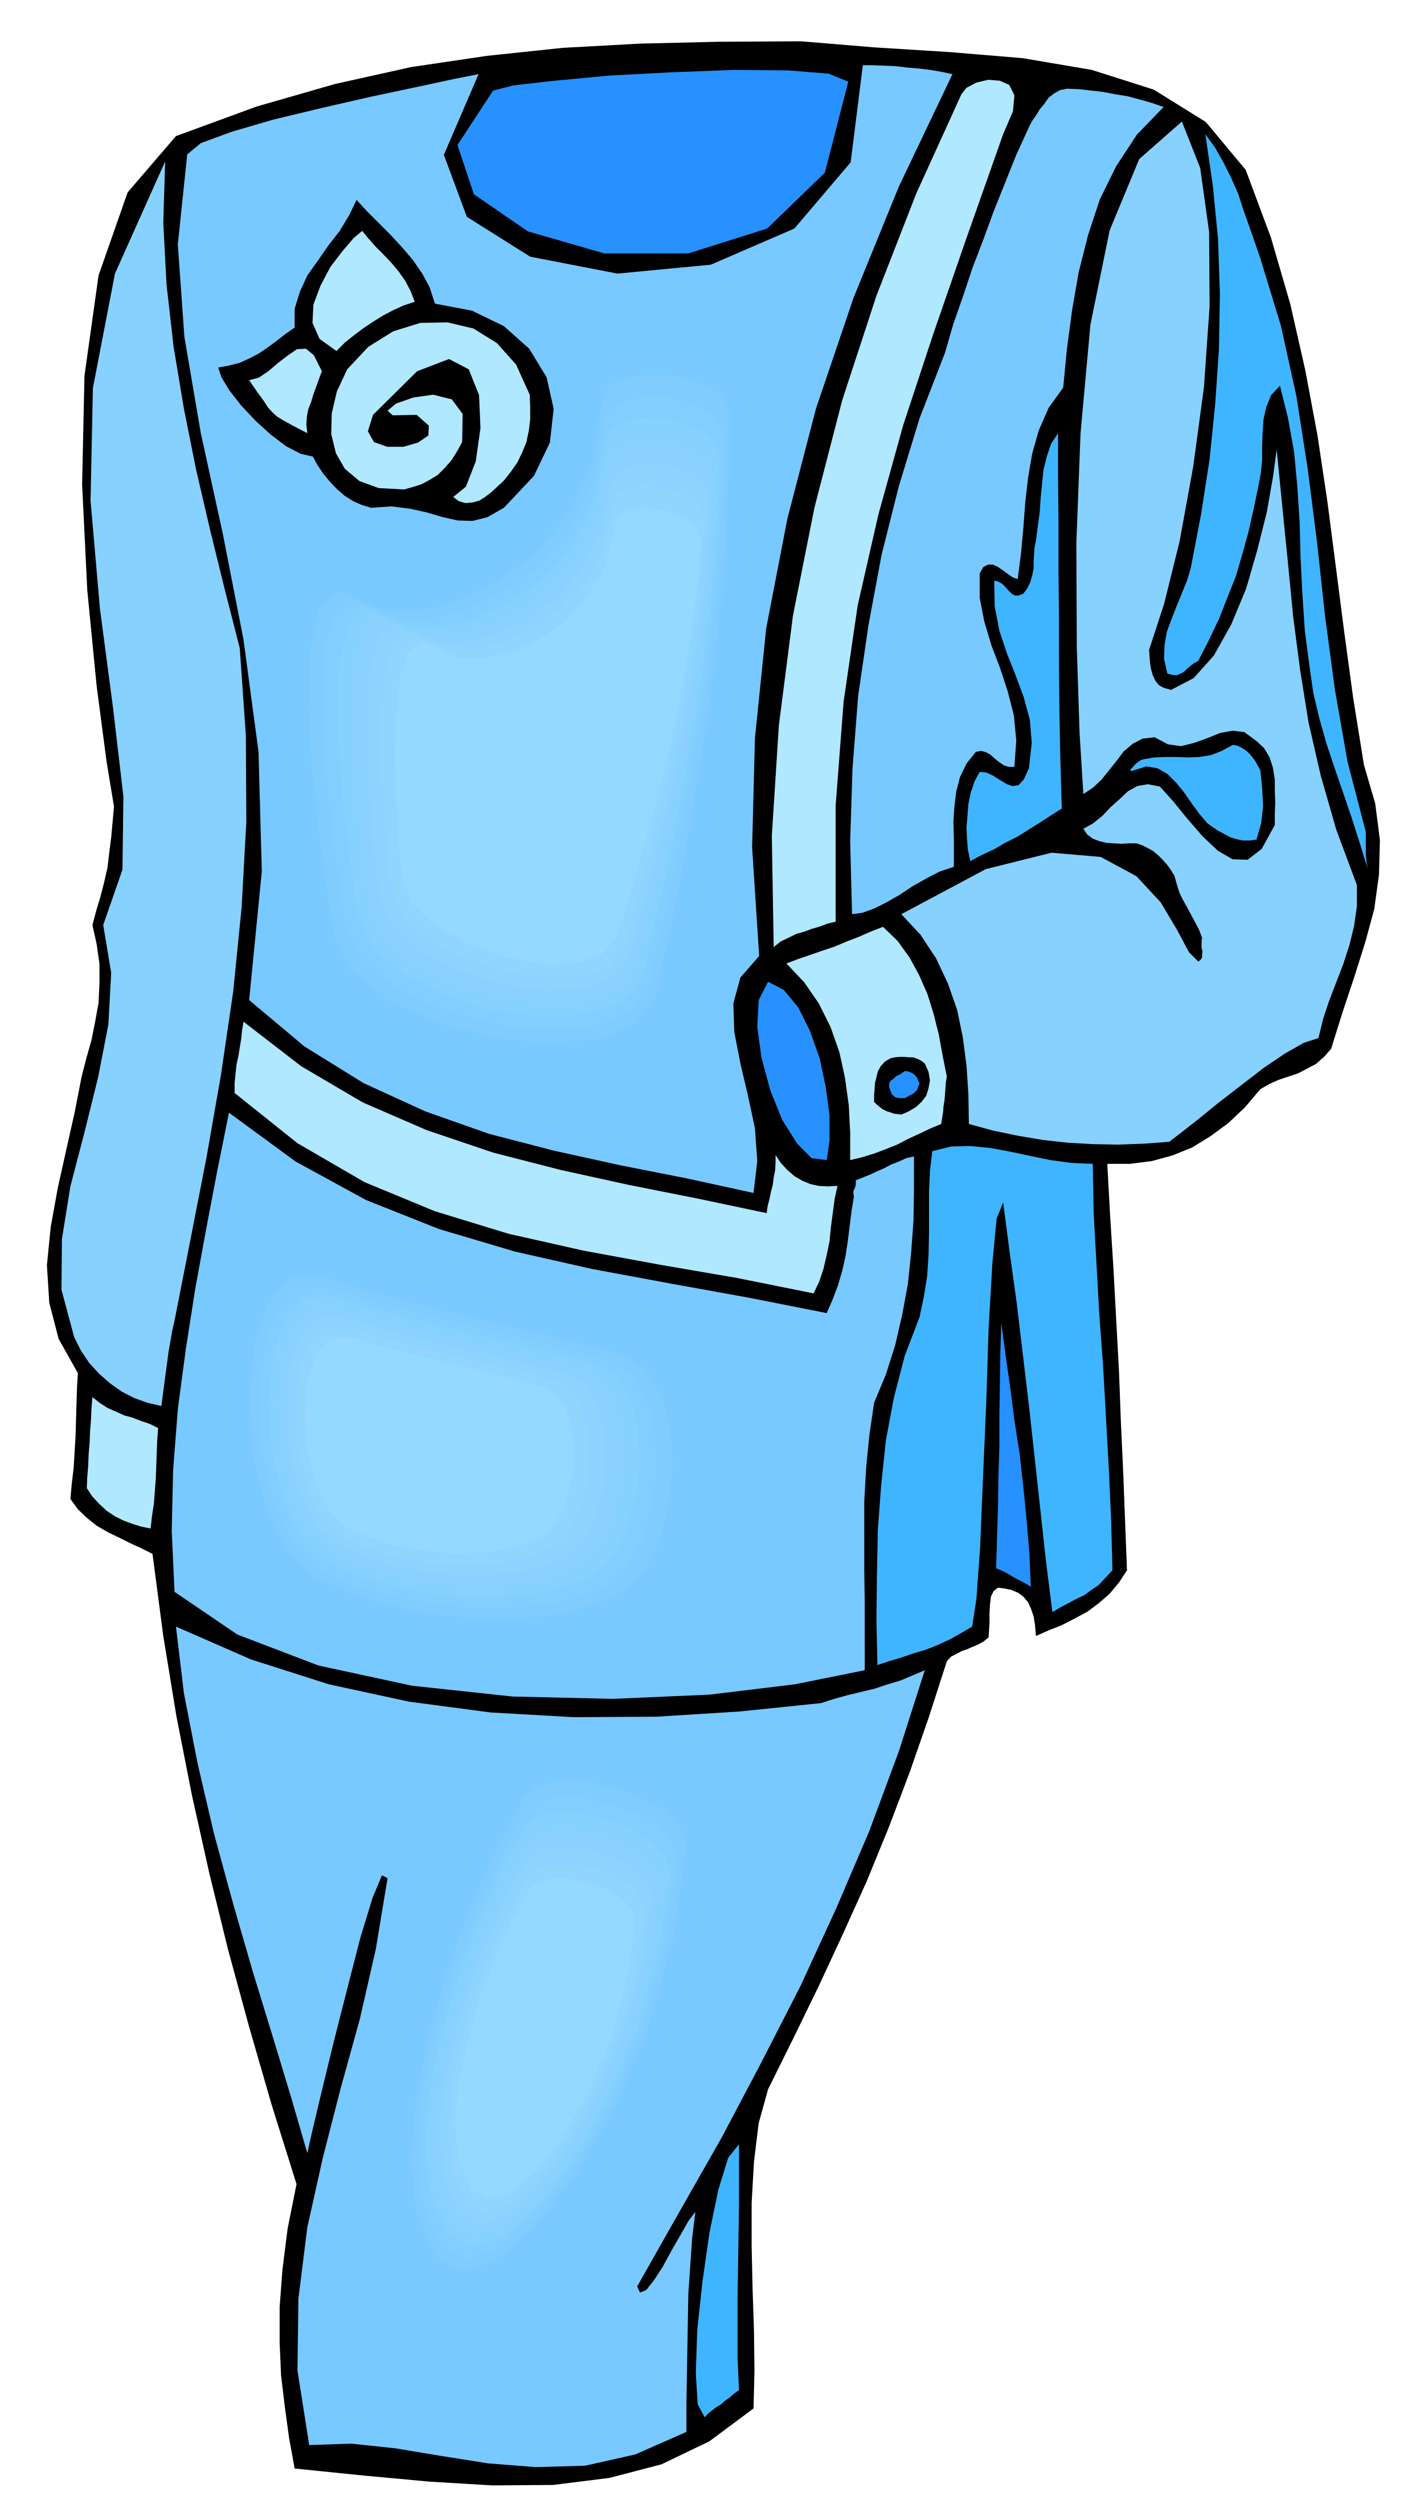 <svg xmlns="http://www.w3.org/2000/svg" width="490.455" height="860.832" fill-rule="evenodd" stroke-linecap="round" preserveAspectRatio="none" viewBox="0 0 3035 5327"><style>.brush1{fill:#000}.pen1{stroke:none}.brush2{fill:#40b5ff}.brush3{fill:#87d1ff}.brush4{fill:#78c9ff}.brush5{fill:#b0e8ff}.brush6{fill:#2691ff}.brush7{fill:#7ac9ff}.brush8{fill:#80ccff}.brush9{fill:#82cfff}.brush10{fill:#8ad1ff}.brush11{fill:#8cd4ff}.brush12{fill:#8fd6ff}.brush13{fill:#94d9ff}</style><path d="m2837 2235-15 17-17 15-19 10-19 10-21 7-21 7-20 9-19 11-33 39-35 33-38 28-39 24-42 17-44 12-47 6h-48l6 110 7 111 6 111 6 111 4 108 5 108 4 104 4 103-17 26-20 24-23 20-24 18-28 15-27 14-28 11-27 12-2-23-3-19-6-17-6-13-10-12-11-8-14-6-14-3-15-2-9 7-6 12-2 17-1 18v20l-1 17-1 15-11 9-11 6-12 5-11 5-12 4-11 6-12 6-9 10-38 118-41 118-44 116-47 115-51 113-52 112-54 111-54 109-20 72-10 82-5 88v92l2 91 3 91 1 85-2 79-94 70-102 49-111 29-120 15-129 1-134-8-141-13-147-15-12-66-9-66-8-67-3-70v-75l6-80 11-87 19-95-53-169-48-166-45-165-40-163-37-166-33-168-28-171-23-175-24-12-24-11-24-12-23-11-24-14-20-16-20-19-16-22 3-33 4-33 2-34 2-33 1-34 1-34 1-34 2-33-41-73-20-77-5-80 8-81 15-83 18-81 18-80 15-77 10-39 11-39 8-40 7-39 2-42v-41l-6-42-9-41 8-30 9-30 8-31 7-31 4-33 4-32 3-33 3-32-16-97-21-160-20-204-11-226 5-231 30-214 62-177 103-120 172-63 167-48 162-36 162-24 161-17 164-9 168-4 176-1 157 13 160 10 156 13 147 25 132 42 111 69 85 102 54 145 41 141 32 141 26 139 21 140 18 139 18 140 19 140 23 143 24 82 10 78-2 74-10 73-19 70-23 73-25 75-25 80z" class="pen1 brush1"/><path d="m2915 1851-17-55-17-53-18-53-18-52-18-54-15-53-13-55-8-56-10-76-5-76-4-78-2-77-5-77-7-74-13-72-17-68-19 20-10 25-6 26-2 30-1 29v29l-3 28-5 27-10 48-11 49-13 47-14 48-18 45-18 46-21 44-23 45-9 5-8 6-7 6-7 7-8 4-8 3-9-1-10-3-7-31 1-29 5-29 10-27 11-28 11-27 11-27 8-27 22-115 18-116 12-118 8-118 2-118-4-116-11-113-16-110 21 29 18 32 16 32 15 34 11 34 12 34 12 34 12 35 44 144 33 150 24 154 20 157 17 157 21 157 27 154 39 150v48l1 9 1 10 2 11z" class="pen1 brush2"/><path d="m2810 2212-31 10-39 22-46 31-48 37-48 37-43 35-37 29-26 20-54 4-54 2-54-1-54-3-54-6-53-9-53-11-51-14-1-62-4-62-8-61-12-58-20-57-25-53-33-50-41-44 180-96 140-35 105 9 76 41 52 56 35 59 25 47 20 20 5-4 3-5v-6l1-6-2-8v-15l1-7-7-18-8-15-8-15-8-15-9-16-8-16-6-19-5-18-8-13-8-11-10-11-9-9-11-9-11-6-12-6-12-4h-16l-16 1-17-1-15-1-16-4-13-5-12-9-8-12 20-11 20-16 18-19 19-17 18-17 20-11 22-4 26 5 28 31 31 38 32 37 33 31 31 18 32 1 30-23 28-51v-24l1-23-1-26v-24l-4-25-7-22-12-20-16-15-26-19-25-3-27 5-27 11-28 10-28 7-28-4-28-15-26 3-21 11-19 16-15 20-16 20-16 20-18 17-21 14-8-128-6-184-1-222 9-235 21-231 41-201 63-152 91-80 39 99 19 136 1 159-12 172-23 170-29 159-33 133-32 98 1 13 1 14 2 13 4 14 5 11 8 10 11 6 15 4 48-25 43-48 37-66 32-77 24-83 20-80 13-74 8-59 12 122 12 119 11 114 15 115 18 112 26 113 33 115 44 118v45l-6 42-10 41-13 40-15 39-15 39-13 39-10 41z" class="pen1 brush3"/><path d="m2678 1789-15 2h-14l-14-3-13-4-13-7-13-7-12-8-11-8-17-20-16-22-16-23-17-21-19-19-21-12-24-4-25 8-7 2-2-1 1-3 4-4 5-6 6-5 6-4 6-2 22-4 24-1h24l25 1 24-1 25-4 23-9 24-13 9 2 9 4 8 5 8 7 6 7 7 9 5 9 6 11 2 18 2 20 1 19 1 20-2 18-2 18-5 17-5 18z" class="pen1 brush2"/><path d="m2266 826-31 43-21 48-14 49-9 53-6 53-4 54-5 54-7 54-11-4-10-7-11-8-10-7-11-5h-10l-10 5-8 14v52l10 51 15 50 19 50 16 49 13 51 5 53-4 56h-12l-10-3-9-6-9-7-10-9-10-6-11-3-11 2-20 25-14 29-8 31-4 33-2 32 1 33v62l-30 10-29 15-30 17-27 18-28 16-26 13-25 9-22 3-4-156 5-155 12-154 22-151 28-150 37-147 44-144 54-139 18-62 21-60 20-60 23-60 22-60 24-60 24-60 27-59 6-12 9-13 8-13 10-12 9-13 12-9 12-7 15-3 26 1 26 3 26 3 26 5 25 4 26 7 25 7 26 9-57 59-44 67-35 71-25 76-20 79-14 81-11 82-8 83z" class="pen1 brush4"/><path d="m2371 3346-15 16-14 15-16 11-15 11-17 8-17 9-17 9-17 10-14-111-12-110-12-110-12-109-13-109-13-109-15-108-14-107-14 35-9 96-8 137-5 159-7 161-6 146-8 111-9 59-24 14-23 13-26 12-25 10-27 8-26 9-27 8-24 8-2-96 1-96 2-96 7-95 10-95 17-91 23-89 32-84 9-43 7-43 3-45 1-45v-90l2-45 5-42 40-10 41-1 42 4 43 8 42 9 44 9 44 6 46 2 2 107 6 107 6 108 8 108 6 107 6 109 5 109 3 111zm-108-1623-24 15-23 15-24 15-24 15-26 13-24 14-26 12-24 13-5-24-2-23-1-25 2-25 2-25 5-24 8-24 11-20 14 1 15 7 14 9 15 9 12 4 13-2 11-12 11-24 6-54-4-49-13-48-17-46-19-48-16-48-10-52-1-55 8 2 9 5 7 7 7 8 6 6 7 4h8l10-4 9-12 6-13 4-14 3-14v-16l1-15 1-15 3-14 4-31 4-30 2-30 3-30 3-30 7-28 9-27 15-23v95l1 98v99l1 102v101l1 102 2 101 3 102z" class="pen1 brush2"/><path d="m2138 286-78 221-71 205-64 194-53 191-44 193-30 205-17 222v247l-17 4-16 6-17 5-16 6-18 5-16 8-17 8-15 12-4-237 15-235 30-234 46-231 59-228 73-223 85-218 96-211 11-14 21-11 25-6 25 2 20 9 11 22-3 34-21 49z" class="pen1 brush5"/><path d="m2123 3342 2-66 2-65 1-66 2-64v-66l1-65 1-66 2-66 9 68 10 70 9 70 11 71 8 71 7 71 6 71 3 71-10-6-9-5-10-5-9-5-10-6-9-5-9-4-8-3z" class="pen1 brush6"/><path d="m1618 2037-40 46-15 55 2 61 13 67 16 68 15 70 5 70-8 68-142-31-142-28-141-31-139-36-136-48-131-60-126-78-118-99 27-274-7-255-32-239-44-225-47-215-35-205-14-197 20-192 29-24 65-24 89-26 104-25 105-24 99-21 79-17 51-10-74 172 49 132 135 85 186 36 199-19 178-77 120-141 26-207h22l24 1 24 1 25 3 24 2 25 3 23 4 24 5-114 239-97 238-80 236-61 235-45 233-24 234-6 232 15 232z" class="pen1 brush4"/><path d="m2006 2395-24 10-23 11-24 11-23 12-25 10-24 9-26 8-25 6v-59l-3-58-8-58-12-55-19-54-25-50-31-45-38-40 24-9 26-9 26-9 27-9 26-11 26-10 25-11 26-10 31 30 26 36 20 37 18 41 13 42 11 44 8 44 9 45-2 12-1 13-1 13-1 13-2 12-1 13-2 12-2 13z" class="pen1 brush5"/><path d="m1921 2375-8-1-8-1-8-3-7-2-8-4-7-5-7-6-5-5v-14l1-13 1-14 3-12 3-12 6-11 9-10 12-7 9-2 10-1h10l10 1h9l9 3 8 4 8 6 8 18 3 18-3 17-5 16-10 13-12 11-15 9-16 7z" class="pen1 brush1"/><path d="M1929 2340h-12l-5-1-4-1-7-6-3-7-3-9v-7l3-6 6-4 6-6 7-3 6-4 6-4 10 2 9 5 3 3 4 5 2 6 3 6-3 6-2 7-4 4-4 4-10 5-8 5z" class="pen1 brush6"/><path d="m1863 2989-10 68-7 71-4 71v144l1 72v144l-149 30-182 22-205 9-215-5-214-23-199-43-173-66-134-91-6-130 3-130 10-129 17-128 20-128 23-126 24-126 25-124 142 104 150 82 156 62 162 48 164 37 167 31 166 30 167 33 13-30 11-29 9-31 7-31 5-33 4-32 4-32 5-30-1-6v-5l1-4 2-3 2-8v-9l15-6 15-6 15-7 16-7 15-8 16-6 15-7 17-4v68l-1 68-5 68-7 68-12 65-15 65-20 63-25 60z" class="pen1 brush4"/><path d="m1358 4872 6 13 13-5 16-20 19-29 19-35 19-33 17-30 15-20-7 58-4 59-4 58-1 58-1 57-1 59-1 59v61l-109 48-107 24-105 3-102-8-101-16-96-16-94-10-90 3-25-159 2-153 19-152 33-148 38-148 41-148 34-149 25-151-12-6-20 48-26 85-28 109-29 114-26 107-20 84-10 45-34-117-39-129-43-140-42-145-41-150-35-150-29-149-17-142 160 70 166 53 171 37 174 23 176 10 177-1 176-11 175-18 28-9 29-8 29-7 29-7 27-9 27-8 26-11 26-11-55 172-63 170-71 166-76 165-83 162-85 161-90 158-90 159z" class="pen1 brush4"/><path d="m1051 193 43-11 88-10 117-11 133-7 131-5 117 1 86 7 42 17-50 194-123 119-168 53h-179l-163-47-115-79-35-105 76-116z" class="pen1 brush6"/><path d="m1734 2756-164-33-163-28-163-30-160-36-157-48-150-62-143-83-134-107v-21l2-20 2-19 4-18 3-19 3-18 2-19 3-18 123 95 131 77 136 59 142 48 144 37 146 32 146 29 147 31 2-15 4-15 3-15 4-15 2-16 3-15 1-17v-16l11 17 14 15 15 13 17 10 17 7 18 4 19 1 21-1-6 27-4 30-4 30-3 31-6 29-7 30-9 27-12 25z" class="pen1 brush5"/><path d="m1762 2472-32-4-31-31-32-51-25-62-19-70-9-66 3-57 20-39 33 17 31 37 25 50 21 59 13 62 8 60v53l-6 42z" class="pen1 brush6"/><path d="m1502 5151-15-28-4-66 3-91 11-103 15-105 19-92 21-68 23-29v130l-1 64-1 66-1 65v131l3 68-10 7-9 8-10 7-9 8-10 6-9 7-9 7-7 8z" class="pen1 brush2"/><path d="m1074 1082-35 20-32 8-32-1-31-7-34-10-36-8-40-5-43 3-20-6-18-8-19-12-16-14-16-17-14-17-12-18-9-17-26-6-31-16-33-25-32-29-31-33-25-32-17-28-7-21 23-4 23-6 20-9 21-11 19-13 19-14 18-14 20-14v-40l11-36 16-35 22-31 23-33 24-31 20-33 16-33 22 24 25 25 25 25 25 27 23 27 20 29 16 30 11 34 79 15 68 33 54 48 37 61 15 67-8 72-34 71-64 68z" class="pen1 brush1"/><path d="m1074 1024-13 12-13 12-14 11-13 8-15 4-14 1-14-4-12-9 27-22 21-54 10-71-3-70-22-55-42-22-68 26-94 93-11 35 13 23 28 10h35l31-9 22-15 1-21-26-23-51 1-11-10 18-15 37-13 42-6 40 10 23 31-1 60-11 20-12 19-14 16-15 15-18 11-17 9-19 6-18 5-54-3-41-15-31-26-19-33-10-41 1-44 11-47 22-47 45-48 53-33 58-18 58-1 55 13 50 31 41 46 29 64 1 26v27l-3 24-5 24-9 22-10 21-14 20-15 19zM717 748l-36-26-15-34 2-39 15-40 21-40 26-34 24-28 18-15 13 16 16 18 17 17 17 18 15 18 14 20 11 21 9 23-24 8-22 10-21 11-21 13-21 14-20 15-20 16-18 18zm-186 62 20-5 21-14 21-18 21-16 19-13 19-1 17 14 17 34-6 16-6 17-6 16-5 17-6 15-3 16-1 17 2 18-29-15-20-11-15-9-10-9-10-11-9-14-14-19-17-25z" class="pen1 brush5"/><path d="m372 2814-5 22-4 23-4 23-3 23-3 22-3 23-3 22-3 24-30-7-28-10-27-14-24-17-24-21-21-23-18-27-14-28-27-101 1-108 18-112 30-115 29-117 22-113 6-110-17-102 41-118 2-156-22-188-28-212-20-230 5-240 47-244 107-239-4 131 7 132 15 132 22 132 26 130 30 129 31 126 32 125 13 186 1 184-10 182-18 180-26 177-31 177-34 174-34 173z" class="pen1 brush3"/><path d="m321 3257-20-4-19-6-19-7-18-9-18-12-15-14-15-16-12-18 1-24 2-24 1-25 2-24 1-25 2-25 1-24 2-23 15 12 17 11 18 8 18 8 18 5 18 7 18 6 18 9-2 27-1 27-1 27-1 27-2 26-2 27-4 26-3 27z" class="pen1 brush5"/><path d="m733 1257 49 17 74-3 87-26 94-47 89-71 76-95 53-120 21-144 12-32 33-20 46-11 53-1 53 8 47 17 34 24 14 34 3 160-4 169-12 175-18 180-24 180-28 177-32 172-33 165-45 66-87 39-116 12-129-11-131-33-115-51-87-68-43-82-19-100-22-135-20-153-11-151v-134l20-96 43-42 75 31z" class="pen1 brush4"/><path d="m760 1272 45 16 70-3 83-23 90-44 85-67 74-89 51-114 22-138 11-31 32-19 44-10h51l51 7 45 17 32 23 14 33v153l-5 162-14 168-18 171-25 171-27 168-31 163-32 156-43 62-83 37-110 10-123-10-124-32-110-50-84-66-41-79-17-95-20-128-18-145-9-144 1-128 20-92 42-40 71 30z" class="pen1 brush7"/><path d="m787 1288 44 15 67-2 79-21 86-41 81-63 70-84 49-108 21-131 12-28 31-17 42-9h49l48 7 43 16 30 23 13 31v145l-7 155-14 159-19 163-25 162-27 160-31 154-32 149-42 58-80 33-106 9-117-12-119-32-104-48-78-62-38-74-15-91-17-123-16-138-7-138 3-121 19-88 40-37 67 29z" class="pen1 brush8"/><path d="m810 1303 42 16h63l76-19 82-37 78-59 68-79 48-101 21-124 11-28 29-17 40-9h46l45 8 40 15 29 21 12 29-2 138-8 146-14 151-20 155-25 154-27 152-31 147-32 141-40 54-75 31-99 7-111-12-112-32-99-46-73-60-35-70-14-87-15-116-14-132-6-131 3-116 19-82 38-36 62 28z" class="pen1 brush9"/><path d="m838 1323 39 15h60l72-18 78-35 74-55 64-75 46-96 21-117 11-27 27-16 38-8 44 1 43 8 38 15 28 22 12 29-4 130-9 137-16 142-20 146-26 144-27 143-31 139-31 133-39 52-71 28-95 7-104-13-104-31-92-45-68-59-32-67-13-82-14-109-12-125-5-123 4-108 19-78 36-32 59 28z" class="pen1 brush3"/><path d="m865 1338 37 14 57 1 67-16 74-32 70-51 61-69 44-90 21-110 11-24 26-15 36-7 42 2 40 8 35 15 25 21 10 27-4 122-10 130-17 134-20 137-25 136-28 134-31 131-32 125-37 48-67 26-89 4-98-13-99-31-86-44-63-55-28-64-11-77-12-104-10-117-3-116 5-102 19-73 34-31 56 26z" class="pen1 brush10"/><path d="m892 1354 34 14 53 2 63-14 70-28 66-47 59-64 43-83 23-102 9-24 25-14 33-7 39 3 38 8 33 14 24 20 9 27-6 113-11 121-18 125-20 128-26 127-28 126-31 121-31 117-35 46-63 24-83 3-92-13-92-30-80-41-60-53-27-60-10-73-9-98-8-111-1-109 6-96 19-68 33-29 52 25z" class="pen1 brush11"/><path d="m919 1369 31 14 50 2 60-12 66-25 62-43 56-58 41-77 22-96 9-21 23-12 31-6 37 3 35 8 30 14 21 18 9 24-7 107-12 114-19 116-21 120-26 118-27 118-30 114-29 109-34 42-60 21-78 1-86-13-86-30-74-41-55-51-24-57-8-68-7-91-6-103v-102l7-91 19-63 31-27 49 24z" class="pen1 brush12"/><path d="m946 1389 28 13 46 2 56-10 61-24 59-39 53-54 40-71 22-89 10-20 22-11 30-3 34 3 32 8 29 14 19 17 7 23-8 99-14 105-18 108-22 111-27 109-28 109-31 105-31 101-31 38-56 19-73 1-80-14-79-29-69-38-49-48-21-54-6-64-5-85-4-97 2-94 8-83 19-59 30-23 45 24z" class="pen1 brush13"/><path d="m667 2682 85 25 95 26 99 24 100 25 97 22 91 22 81 19 70 19 54 33 39 62 21 80 6 91-10 93-23 88-38 72-49 52-66 29-81 21-94 11-100 1-105-10-103-20-98-31-87-40-70-68-49-104-29-126-8-132 11-124 33-98 53-59 75-3z" class="pen1 brush4"/><path d="m678 2701 80 24 89 25 93 23 95 24 91 21 86 21 77 19 65 18 51 32 37 59 21 76 6 86-10 88-22 82-36 69-47 48-61 27-76 19-88 9-95 2-99-9-97-17-93-28-82-38-66-66-46-98-27-120-8-125 10-118 31-93 50-56 71-4z" class="pen1 brush7"/><path d="m686 2721 76 23 85 24 88 23 90 22 86 20 82 19 73 18 61 18 48 30 34 54 19 71 6 82-9 82-20 77-33 64-45 44-57 27-72 19-84 10-89 1-94-9-92-17-89-27-79-35-62-61-44-93-26-113-7-117 10-111 29-88 48-54 67-3z" class="pen1 brush8"/><path d="m698 2744 70 21 79 22 82 20 85 21 82 19 77 19 69 17 58 16 45 27 32 52 17 67 6 76-9 78-19 74-31 61-41 43-56 23-68 17-78 8-84 2-88-9-87-15-83-24-74-33-58-58-40-88-25-106-6-111 9-104 28-82 45-50 63-3z" class="pen1 brush9"/><path d="m709 2763 66 20 73 20 76 19 79 20 76 17 72 18 65 15 56 15 42 26 29 49 16 63 4 72-8 73-18 68-28 56-37 40-52 23-64 16-74 8-79 2-82-8-82-14-77-24-68-31-54-54-38-82-23-100-6-103 9-97 26-77 42-47 59-3z" class="pen1 brush3"/><path d="m717 2787 62 18 69 18 72 17 73 18 70 16 67 16 60 14 51 15 39 24 28 45 15 58 5 67-8 67-16 64-27 53-36 37-48 22-59 16-69 8-73 1-76-7-75-15-72-22-63-30-51-50-35-76-21-92-6-95 8-90 23-72 39-43 54-2z" class="pen1 brush10"/><path d="m729 2806 56 17 63 17 67 17 68 17 65 14 62 15 56 14 48 13 36 22 24 42 14 54 4 62-7 63-15 59-24 49-32 34-45 19-55 14-64 7-67 2-71-7-70-13-66-20-59-26-48-47-33-71-20-86-5-88 7-84 23-66 36-41 52-2z" class="pen1 brush11"/><path d="m737 2826 52 16 59 17 62 15 62 15 60 14 57 14 50 12 44 13 33 20 23 39 13 50 5 57-6 57-15 54-23 45-30 31-41 18-50 13-58 7-63 1-66-6-64-12-61-19-55-25-42-43-30-65-18-79-5-82 7-77 21-61 32-37 47-2z" class="pen1 brush12"/><path d="m748 2849 47 14 54 14 56 14 57 14 55 13 52 13 46 11 41 12 30 18 22 35 12 45 4 52-6 52-13 50-22 41-27 29-38 15-47 12-53 6-57 1-60-6-59-11-56-17-49-23-39-39-27-59-17-71-4-74 6-70 19-56 30-34 43-1z" class="pen1 brush13"/><path d="m1113 3765 33-28 53-11 63 2 69 15 65 23 55 33 37 38 14 45-31 218-59 210-81 190-92 163-98 125-94 80-82 25-61-37-45-103-14-126 9-145 31-154 45-158 57-151 62-138 64-116z" class="pen1 brush4"/><path d="m1117 3796 31-26 49-11 60 2 65 14 61 22 52 32 35 37 12 43-30 207-56 198-76 180-87 154-92 119-89 76-78 25-59-35-42-97-13-120 9-138 30-146 43-150 54-144 60-131 61-111z" class="pen1 brush7"/><path d="m1117 3831 29-26 47-10 56 2 62 13 58 21 49 30 33 35 12 40-28 196-53 187-72 169-82 146-88 111-84 72-74 22-55-33-39-91-12-112 10-130 28-137 40-142 51-135 55-124 57-104z" class="pen1 brush8"/><path d="m1121 3862 27-23 44-9 53 1 57 13 54 20 46 27 31 33 10 39-26 184-49 176-67 160-77 137-83 105-79 67-71 22-53-32-36-86-12-107 9-122 28-129 39-133 48-127 53-117 54-99z" class="pen1 brush9"/><path d="m1121 3893 26-22 42-8 50 2 54 12 51 20 44 26 29 31 11 36-25 172-46 166-64 150-73 129-78 98-74 64-65 19-49-29-36-81-11-100 8-115 25-122 36-125 45-120 49-110 51-93z" class="pen1 brush3"/><path d="m1125 3928 22-21 38-8 47 1 50 11 47 18 41 25 28 29 10 35-22 160-43 155-59 140-68 120-73 92-69 60-62 19-46-28-33-76-10-94 8-108 24-113 33-117 43-111 46-103 48-86z" class="pen1 brush10"/><path d="m1125 3959 22-19 36-6 44 1 47 11 44 17 38 23 25 27 8 32-21 149-41 144-55 130-63 112-68 85-64 56-57 17-43-25-30-71-9-88 7-100 23-106 31-108 39-105 43-96 44-80z" class="pen1 brush11"/><path d="m1129 3994 20-17 33-7 39 1 44 9 41 14 35 21 23 24 9 29-20 139-38 133-51 121-58 104-63 79-59 51-52 16-39-22-29-66-8-80 6-92 20-98 28-100 37-96 40-89 42-74z" class="pen1 brush12"/><path d="m1129 4025 19-16 31-6 37 1 40 9 37 14 32 19 21 23 8 26-18 128-35 123-47 110-53 96-58 73-54 47-48 15-36-21-27-60-8-75 6-86 19-90 26-93 34-88 36-81 38-68z" class="pen1 brush13"/></svg>
